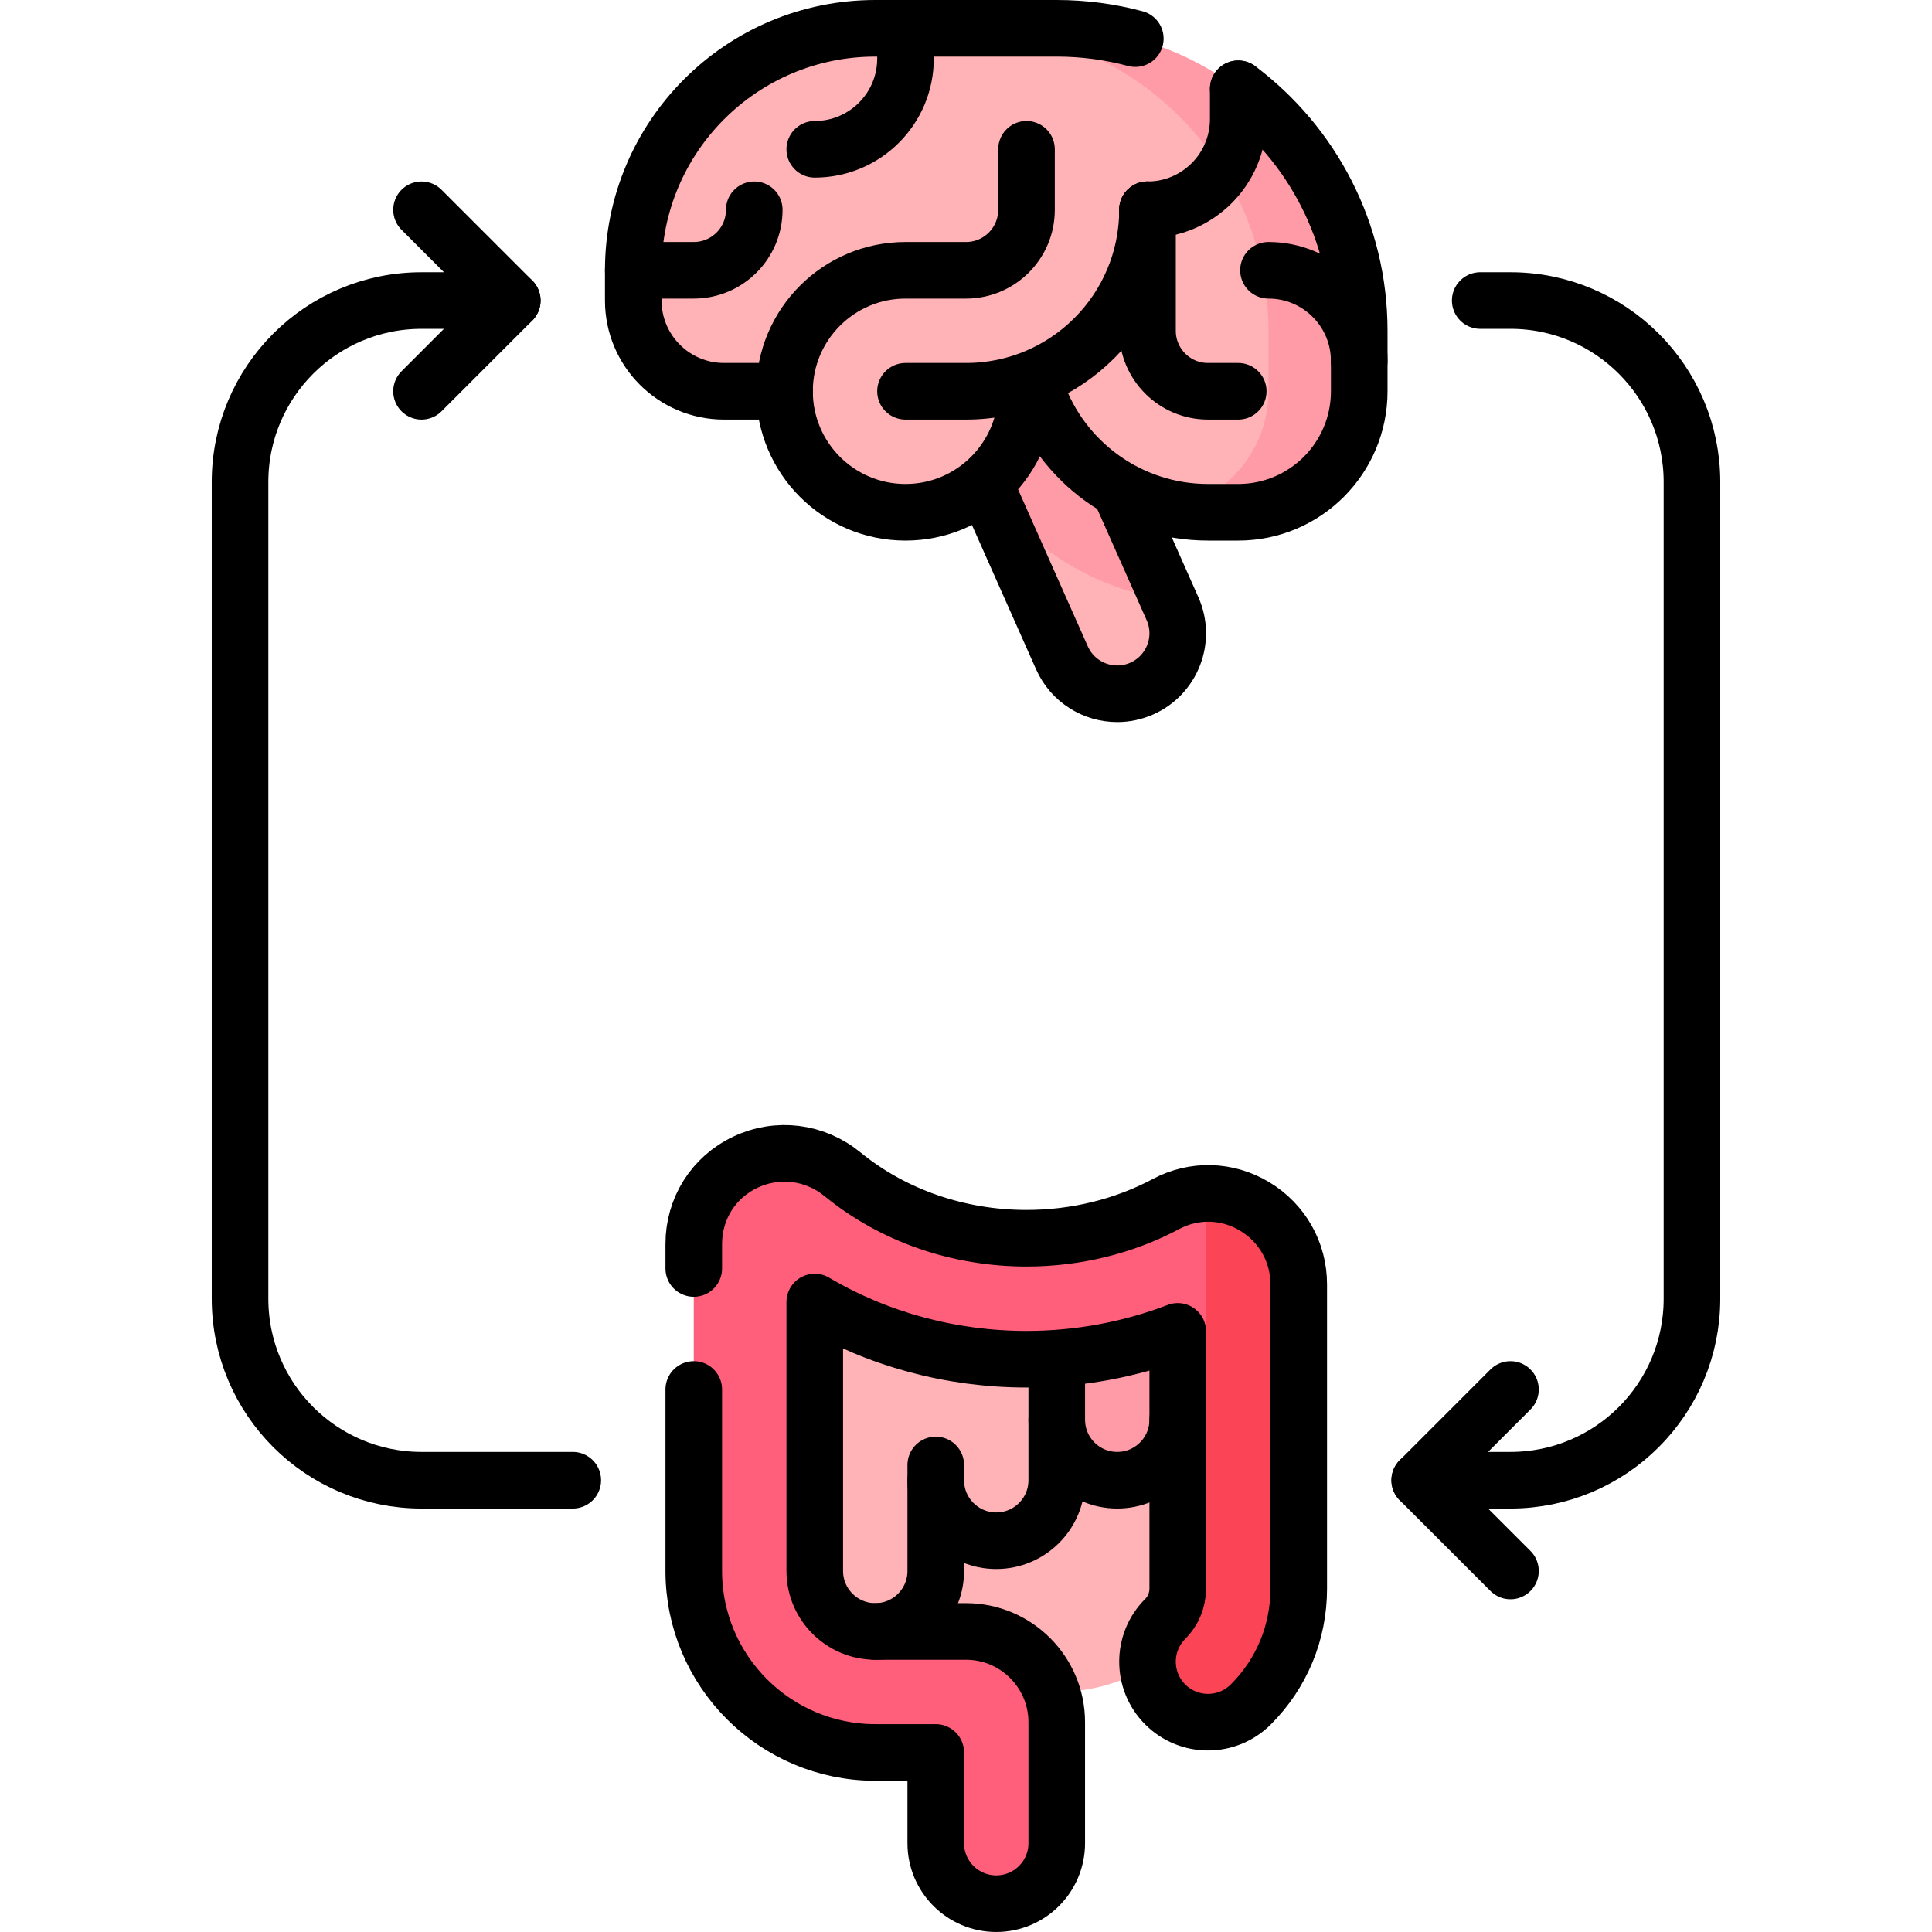<svg height="512" width="512" xml:space="preserve" style="enable-background:new 0 0 512 512;" viewBox="0 0 512 512" y="0px" x="0px" id="Capa_1" version="1.1" xmlns:xlink="http://www.w3.org/1999/xlink" xmlns="http://www.w3.org/2000/svg">
<g>
	<g>
		<path d="M310.726,161.309l-31.862-71.963l-35.881-1.778l38.442,86.767
			c2.658,5.973,8.517,9.523,14.658,9.523c2.176,0,4.388-0.446,6.505-1.386C310.679,178.876,314.323,169.404,310.726,161.309z" style="fill:#FFB3B7;"></path>
		<path d="M278.864,89.347l-27.984,16.045l10.77,24.311c11.335,15.727,28.612,26.433,48.048,29.283
			L278.864,89.347z" style="fill:#FF9BA6;"></path>
		<path d="M280.048,7.5h-48.097c-35.417,0-64.129,28.712-64.129,64.129v8.016
			c0,13.282,10.767,24.048,24.048,24.048l82.899,0.001c6.603,18.68,24.418,32.063,45.359,32.063h8.016
			c17.709,0,32.065-14.356,32.065-32.065V87.661c0-26.407-12.769-49.832-32.469-64.437L315.267,23.2
			C315.267,23.2,302.452,7.5,280.048,7.5z" style="fill:#FFB3B7;"></path>
		<path d="M256,71.629h-16.032c-17.709,0-32.065,14.356-32.065,32.065c0,17.708,14.356,32.065,32.065,32.065
			s32.064-14.356,32.064-32.065V55.597C272.032,64.451,264.854,71.629,256,71.629z" style="fill:#FFB3B7;"></path>
		<path d="M280.048,448.387h-72.145V336.161h120.242v64.129C328.145,426.853,306.612,448.387,280.048,448.387
			z" style="fill:#FFB3B7;"></path>
		<path d="M296.081,392.274L296.081,392.274c-8.854,0-16.032-7.178-16.032-16.032v-24.048h32.065v24.048
			C312.113,385.096,304.935,392.274,296.081,392.274z" style="fill:#FF9BA6;"></path>
		<path d="M264.016,504.5c-8.854,0-16.032-7.178-16.032-16.032v-24.048h-16.032
			c-26.522,0-48.097-21.575-48.097-48.097v-86.67c0-9.363,5.237-17.661,13.664-21.653c8.541-4.047,18.424-2.81,25.786,3.217
			c13.339,10.916,30.644,16.929,48.727,16.929c13.058,0,25.849-3.139,36.988-9.073c7.429-3.957,16.193-3.722,23.446,0.622
			c7.335,4.4,11.711,12.13,11.711,20.671v80.666c0,11.586-4.509,22.475-12.701,30.663c-6.259,6.259-16.412,6.267-22.678,0.008
			c-6.259-6.263-6.267-16.408-0.004-22.667l0.012-0.012c2.102-2.106,3.307-5.018,3.307-7.993v-68.2
			c-12.639,4.85-26.276,7.378-40.081,7.378c-20.021,0-39.458-5.308-56.113-15.156v71.268c0,8.842,7.19,16.032,16.032,16.032H256
			c13.261,0,24.048,10.787,24.048,24.048v32.065C280.048,497.322,272.87,504.5,264.016,504.5z" style="fill:#FF5F7A;"></path>
		<path d="M344.177,340.365c0-8.541-4.376-16.271-11.711-20.671c-3.832-2.295-8.655-3.365-12.91-3.354
			v104.691c0,5.237-2.224,9.455-5.919,13.154c-4.315,4.314-7.276,10.751-6.063,16.019c0.397,0.506,0.757,1.032,1.223,1.498
			c6.267,6.259,16.42,6.251,22.678-0.008c8.192-8.188,12.701-19.077,12.701-30.663V340.365z" style="fill:#FB4455;"></path>
		<path d="M280.048,7.5H256c44.272,0,80.161,35.889,80.161,80.161v16.032
			c0,15.218-10.629,27.896-24.85,31.179c2.867,0.533,5.796,0.885,8.818,0.885h8.016c17.709,0,32.065-14.356,32.065-32.065V87.661
			C360.21,43.389,324.32,7.5,280.048,7.5z" style="fill:#FF9BA6;"></path>
	</g>
	<g>
		<path d="M183.855,336.161v-6.509c0-9.363,5.237-17.661,13.664-21.653c8.541-4.047,18.424-2.81,25.786,3.217
			c13.339,10.916,30.644,16.929,48.727,16.929c13.058,0,25.849-3.139,36.988-9.073c7.429-3.957,16.193-3.722,23.446,0.622
			c7.335,4.4,11.711,12.13,11.711,20.671v80.666c0,11.586-4.509,22.475-12.701,30.663c-6.259,6.259-16.412,6.267-22.678,0.008
			c-6.259-6.263-6.267-16.408-0.004-22.667l0.012-0.012c2.102-2.106,3.307-5.018,3.307-7.993v-68.2
			c-12.639,4.85-26.276,7.378-40.081,7.378c-20.021,0-39.458-5.308-56.113-15.156v71.268c0,8.842,7.19,16.032,16.032,16.032H256
			c13.261,0,24.048,10.787,24.048,24.048v32.065c0,8.854-7.178,16.032-16.032,16.032s-16.032-7.178-16.032-16.032v-24.048h-16.032
			c-26.522,0-48.097-21.575-48.097-48.097v-48.097" style="fill:none;stroke:#000000;stroke-width:15;stroke-linecap:round;stroke-linejoin:round;stroke-miterlimit:10;"></path>
		<path d="M280.048,360.21v32.065c0,8.854-7.178,16.032-16.032,16.032h0c-8.854,0-16.032-7.178-16.032-16.032l0,0" style="fill:none;stroke:#000000;stroke-width:15;stroke-linecap:round;stroke-linejoin:round;stroke-miterlimit:10;"></path>
		<path d="M312.113,376.242c0,8.854-7.178,16.032-16.032,16.032h0c-8.854,0-16.032-7.178-16.032-16.032v0" style="fill:none;stroke:#000000;stroke-width:15;stroke-linecap:round;stroke-linejoin:round;stroke-miterlimit:10;"></path>
		<path d="M231.952,432.355c8.854,0,16.032-7.178,16.032-16.032v-28.091" style="fill:none;stroke:#000000;stroke-width:15;stroke-linecap:round;stroke-linejoin:round;stroke-miterlimit:10;"></path>
		<path d="M272.032,103.694L272.032,103.694c0,17.709-14.356,32.065-32.064,32.065h0c-17.709,0-32.064-14.356-32.064-32.064v0
			c0-17.709,14.356-32.064,32.064-32.064H256c8.854,0,16.032-7.178,16.032-16.032V39.565" style="fill:none;stroke:#000000;stroke-width:15;stroke-linecap:round;stroke-linejoin:round;stroke-miterlimit:10;"></path>
		<path d="M239.968,103.694H256c26.563,0,48.097-21.534,48.097-48.097v0" style="fill:none;stroke:#000000;stroke-width:15;stroke-linecap:round;stroke-linejoin:round;stroke-miterlimit:10;"></path>
		<path d="M300.869,10.23c-6.639-1.781-13.619-2.73-20.82-2.73h-48.097c-35.417,0-64.129,28.712-64.129,64.129v8.016
			c0,13.282,10.767,24.048,24.048,24.048h16.032" style="fill:none;stroke:#000000;stroke-width:15;stroke-linecap:round;stroke-linejoin:round;stroke-miterlimit:10;"></path>
		<path d="M274.77,103.695c6.603,18.68,24.418,32.063,45.359,32.063h8.016c17.709,0,32.065-14.356,32.065-32.065V87.661
			c0-26.225-12.593-49.509-32.063-64.134" style="fill:none;stroke:#000000;stroke-width:15;stroke-linecap:round;stroke-linejoin:round;stroke-miterlimit:10;"></path>
		<path d="M239.968,7.5v8.016c0,13.282-10.767,24.048-24.048,24.048h0" style="fill:none;stroke:#000000;stroke-width:15;stroke-linecap:round;stroke-linejoin:round;stroke-miterlimit:10;"></path>
		<path d="M328.145,103.694h-8.016c-8.854,0-16.032-7.178-16.032-16.032V55.597" style="fill:none;stroke:#000000;stroke-width:15;stroke-linecap:round;stroke-linejoin:round;stroke-miterlimit:10;"></path>
		<path d="M167.823,71.629h16.032c8.854,0,16.032-7.178,16.032-16.032v0" style="fill:none;stroke:#000000;stroke-width:15;stroke-linecap:round;stroke-linejoin:round;stroke-miterlimit:10;"></path>
		<path d="M336.161,71.629L336.161,71.629c13.282,0,24.048,10.767,24.048,24.048" style="fill:none;stroke:#000000;stroke-width:15;stroke-linecap:round;stroke-linejoin:round;stroke-miterlimit:10;"></path>
		<path d="M304.097,55.597c13.282,0,24.048-10.767,24.048-24.048v0v-8.016" style="fill:none;stroke:#000000;stroke-width:15;stroke-linecap:round;stroke-linejoin:round;stroke-miterlimit:10;"></path>
		<path d="M297.186,130.843l13.541,30.466c3.597,8.094-0.047,17.567-8.137,21.164c-2.118,0.939-4.329,1.386-6.505,1.386
			c-6.141,0-12.001-3.55-14.658-9.523l-20.12-45.271" style="fill:none;stroke:#000000;stroke-width:15;stroke-linecap:round;stroke-linejoin:round;stroke-miterlimit:10;"></path>
		<path d="M151.79,392.274H111.71c-26.563,0-48.097-21.534-48.097-48.097V127.742c0-26.563,21.534-48.097,48.097-48.097h24.048" style="fill:none;stroke:#000000;stroke-width:15;stroke-linecap:round;stroke-linejoin:round;stroke-miterlimit:10;"></path>
		
			<polyline points="111.71,55.597 135.758,79.645 111.71,103.694" style="fill:none;stroke:#000000;stroke-width:15;stroke-linecap:round;stroke-linejoin:round;stroke-miterlimit:10;"></polyline>
		<path d="M392.274,79.645h8.016c26.563,0,48.097,21.534,48.097,48.097v216.435c0,26.563-21.534,48.097-48.097,48.097h-24.048" style="fill:none;stroke:#000000;stroke-width:15;stroke-linecap:round;stroke-linejoin:round;stroke-miterlimit:10;"></path>
		
			<polyline points="400.29,416.323 376.242,392.274 400.29,368.226" style="fill:none;stroke:#000000;stroke-width:15;stroke-linecap:round;stroke-linejoin:round;stroke-miterlimit:10;"></polyline>
	</g>
</g>















</svg>
